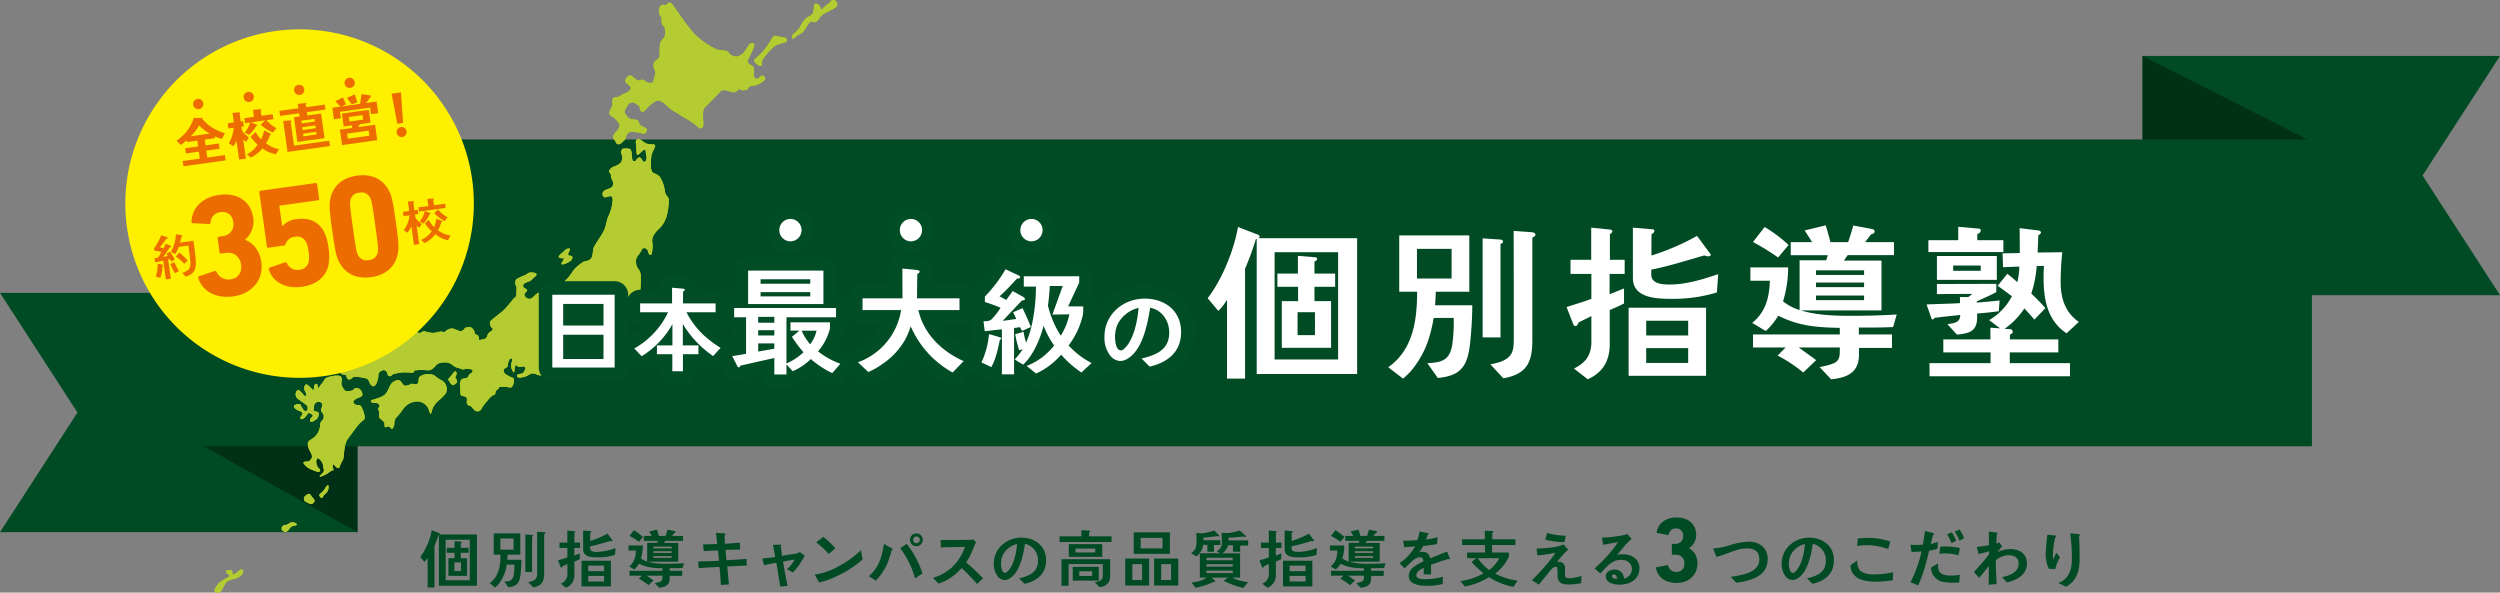 <svg xmlns="http://www.w3.org/2000/svg" xmlns:xlink="http://www.w3.org/1999/xlink" width="922.66" height="218.714" viewBox="0 0 922.66 218.714"><rect x="0" y="0" width="922.66" height="218.714" fill="#808080" stroke="none"/><defs><clipPath id="a"><rect width="922.66" height="218.714" fill="none"/></clipPath></defs><g clip-path="url(#a)"><path d="M161.98,216.168v-18.83l-.115.022a38.79,38.79,0,0,1-1.516,4.134v15.317h-2.526v-11a7.135,7.135,0,0,1-1.218,1.562l-1.492-1.769a24.81,24.81,0,0,0,4.248-9.919l2.756,1.055c.115.046.276.138.276.276a.273.273,0,0,1-.184.23h13.825v18.922ZM173.37,199.2h-8.887v14.95h8.887Zm-3.307,4.823v2h2.319v6.5h-6.889v-6.5h2.274v-2h-2.894v-1.837h2.871V199.7l2.48.206a.227.227,0,0,1,.206.231c0,.183-.206.3-.367.343v1.7h2.894v1.837Zm.069,3.537H167.7v3.192h2.435Z" fill="#004b24"/><path d="M192.152,211.621c-.321,3.216-1.1,4.8-4.547,5.1l-1.469-2.067c2-.068,3.123-.39,3.49-2.525a22.861,22.861,0,0,0,.207-3.767h-2.8a14.921,14.921,0,0,1-2.411,6.384,8.967,8.967,0,0,1-1.883,2.067l-2.067-1.585c3.491-2.433,4.042-6.567,4.042-10.517h-2.5v-7.854h9.806v7.854H187.33c-.046.62-.046,1.263-.115,1.883h5.213c0,1.676-.115,3.375-.276,5.029m-2.617-12.883h-4.846v4.134h4.846Zm6.843-.688v13.02h-2.5v-13.8l2.434.161c.184.023.413.069.413.3,0,.185-.206.253-.344.323m4.455-.9v14.261c0,3.145-.781,4.776-4.065,5.35l-1.814-1.952a8.994,8.994,0,0,0,1.539-.39c1.745-.689,1.745-1.768,1.745-3.491,0-4.891,0-9.805-.023-14.7l2.6.184c.184.023.46.115.46.344,0,.184-.3.344-.437.391" fill="#004b24"/><path d="M211.96,202.228v2.826l2.021-.8v2.09c-.643.345-1.332.62-2,.918v4.708a4.906,4.906,0,0,1-3.077,4.937l-1.929-1.493a3.754,3.754,0,0,0,2.434-3.743v-3.582c-.6.345-1.217.6-1.814.919-.046.183-.184.481-.413.481a.348.348,0,0,1-.3-.229l-.942-2.411c1.149-.391,2.32-.712,3.468-1.149v-3.468h-2.916v-1.974h2.893v-4.478l2.71.276c.115.022.253.137.253.252,0,.138-.23.322-.345.368v3.582h2.067v1.974Zm2.664,4.708h10.839v9.484H214.624Zm12.355-2.135a20.884,20.884,0,0,1-6.2.9c-2.067,0-5.557-.022-5.557-2.893v-7.027l2.733.23c.138,0,.276.068.276.229a.488.488,0,0,1-.391.413c-.023.506-.023,1.011-.023,1.494v1.515a33.42,33.42,0,0,0,6.384-2.733l1.906,2.572c.092.138-.138.275-.39.275a.9.9,0,0,1-.483-.137c-2.457.712-4.937,1.493-7.44,2v.689c0,1.309,1.607,1.377,2.572,1.377a21.7,21.7,0,0,0,6.8-1.446Zm-4.019,3.95h-5.879v2.044h5.879Zm0,3.812h-5.879v2.066h5.879Z" fill="#004b24"/><path d="M251.937,209.624c-1.607.092-3.192.068-4.8.068v.965h4.638v1.883h-4.615v.919c0,2.525-1.677,3.237-3.9,3.444l-1.607-1.7a12.628,12.628,0,0,0,1.539-.367c1.125-.345,1.286-.827,1.286-1.952v-.414h-5.742c.8.6,1.631,1.172,2.435,1.768l-1.814,1.723a20.488,20.488,0,0,0-3.583-2.365l1.126-1.126h-4.57v-1.814h12.148v-.919c-3.192-.068-5.7-.229-8.612-1.7a9.216,9.216,0,0,1-1.745,2.136l-1.907-1.125c1.907-1.516,2.389-3.56,2.481-5.879h-2.733V201.31h5.282a15.653,15.653,0,0,1-.712,4.731,7.041,7.041,0,0,0,2.319,1.217v-6.935h3.72l.23-.712h-5.19V197.8h2.986c-.322-.551-.689-1.079-1.034-1.631l2.94-.712c.252.781.459,1.562.666,2.343h2.48c.252-.781.5-1.539.712-2.32l2.6.483c.183.046.39.114.39.344,0,.253-.276.368-.482.39-.3.367-.551.736-.85,1.1h4.042v1.814h-6.476c-.184.252-.345.505-.528.758h5.259V207.3h-11.3a24.2,24.2,0,0,0,6.912.757c2.182,0,4.341-.045,6.522-.183Zm-16.1-9.691a34.342,34.342,0,0,0-3.513-2.16l1.63-2.088a19.861,19.861,0,0,1,3.353,2.5Zm12.034,1.791h-6.729v.644h6.729Zm0,1.7h-6.729v.644h6.729Zm0,1.814h-6.729v.643h6.729Z" fill="#004b24"/><path d="M268.412,209.05q.276,3.306.62,6.613c-.988.092-1.975.138-2.962.253-.138-2.227-.345-4.432-.506-6.66q-3.856.138-7.715.414c-.046-.827-.116-1.654-.139-2.48,2.55,0,5.1-.092,7.648-.23-.092-1.286-.23-2.55-.368-3.812-1.745.046-3.513.161-5.282.253-.046-.828-.137-1.677-.229-2.5,1.745,0,3.491-.046,5.213-.139-.115-1.377-.276-2.755-.46-4.11l3.147.229a.375.375,0,0,1,.367.345c0,.207-.184.345-.344.436.046,1.011.114,2,.16,3.008,1.837-.068,3.675-.229,5.512-.413,0,.85.046,1.7.046,2.549-1.791.046-3.56.069-5.351.161.138,1.263.229,2.526.345,3.767,2.48-.116,4.96-.253,7.417-.483.046.826.023,1.676.046,2.5-2.389.046-4.777.207-7.165.3" fill="#004b24"/><path d="M292.588,211.231c-.735-.368-1.447-.781-2.159-1.172a13.238,13.238,0,0,0,2.894-3.582c-1.447.253-2.894.528-4.34.8.481,2.985,1.1,5.971,1.676,8.932l-2.71.277c-.459-2.94-.942-5.857-1.424-8.773-1.516.252-3.031.529-4.524.9-.206-.827-.459-1.653-.643-2.5a46.91,46.91,0,0,0,4.731-.574c-.253-1.493-.528-2.986-.827-4.455l2.6-.07c.138,0,.505.046.505.276a.367.367,0,0,1-.206.276c.138,1.193.3,2.388.459,3.582,1.125-.184,2.273-.391,3.4-.574.551-.092,1.1-.138,1.653-.253a4.5,4.5,0,0,0,1.516-.573c.6.481,1.217.918,1.814,1.4-1.447,2.319-2.32,4.2-4.409,6.086" fill="#004b24"/><path d="M306.326,213.711a22.214,22.214,0,0,1-4.042,1.241c-.137-.276-1.584-2.871-1.584-2.871,0-.091.115-.091.184-.091a4.756,4.756,0,0,0,.987-.116,25.584,25.584,0,0,0,7.326-2.71,39.977,39.977,0,0,0,8.565-6.084c.184,1.125.414,2.25.62,3.375a39.807,39.807,0,0,1-12.056,7.256m-.528-9.277a27.021,27.021,0,0,0-4.593-4.271c.9-.643,1.745-1.333,2.618-2a24.038,24.038,0,0,1,4.433,4.2,17.784,17.784,0,0,1-2.458,2.066" fill="#004b24"/><path d="M329.032,203.1a21.1,21.1,0,0,1-.758,2.686,20.456,20.456,0,0,1-5.075,8.5,29.707,29.707,0,0,0-2.572-1.584c3.789-3.376,4.845-7.142,5.6-11.988l3.078,1.768a.29.29,0,0,1,.138.253c0,.206-.23.322-.414.368m8.7,10.357a33.833,33.833,0,0,0-5.512-11.161l2.434-1.562a36.169,36.169,0,0,1,5.81,10.863Zm.482-11.873a2.366,2.366,0,1,1,2.365-2.365,2.362,2.362,0,0,1-2.365,2.365m0-3.628a1.263,1.263,0,0,0,0,2.525,1.289,1.289,0,0,0,1.263-1.262,1.273,1.273,0,0,0-1.263-1.263" fill="#004b24"/><path d="M360.593,215.525a68.725,68.725,0,0,0-5.695-5.879,19.448,19.448,0,0,1-8.451,5.741c-.735-.666-1.424-1.424-2.136-2.135a17.659,17.659,0,0,0,6.476-3.376,18.538,18.538,0,0,0,5.351-8.038c-2.962.046-5.925.092-8.887.184-.023-.941-.069-1.86-.115-2.8a4.215,4.215,0,0,0,.941.092l5.053-.023c1.355,0,2.709-.046,4.064-.046.735,0,1.447-.046,2.159-.114l.826,1.033c-1.148,2.526-1.974,5.121-3.628,7.372a80.308,80.308,0,0,1,6.27,5.9c-.781.644-1.47,1.424-2.228,2.09" fill="#004b24"/><path d="M378.168,215.48c-.711-.666-1.354-1.378-2.066-2.021,3.628-.873,6.981-2.135,6.981-6.5a6.123,6.123,0,0,0-4.8-6.247c-.62,3.974-1.837,10.288-5.442,12.631a3.8,3.8,0,0,1-2.136.736,3.528,3.528,0,0,1-2.457-1.333,7.323,7.323,0,0,1-1.47-4.708c0-5.625,4.662-9.6,10.127-9.6,5.053,0,9.163,3.009,9.163,8.359,0,5.006-3.353,7.624-7.9,8.681m-8.083-10.587a7.8,7.8,0,0,0-.643,3.146c0,.942.207,3.376,1.493,3.376.459,0,.849-.436,1.125-.735,2.159-2.2,3.077-6.912,3.307-9.921a7.948,7.948,0,0,0-5.282,4.134" fill="#004b24"/><path d="M391.052,200.024v-2.089h8.037v-2.25l2.871.16c.161,0,.368.069.368.275,0,.184-.23.345-.391.391v1.424h8.291v2.089Zm14.72,16.672-1.745-1.859c1.607-.277,2.985-.46,2.985-2.458v-4.2h-12.63v7.991h-2.618v-9.782h17.958v6.154c0,2.687-1.4,3.812-3.95,4.156m-11.321-15.89h12.355v4.707H394.451Zm1.469,8.4h9.6v5.075h-9.6Zm8.29-6.729h-7.256V203.9h7.256Zm-1.147,8.36h-4.731v1.723h4.731Z" fill="#004b24"/><path d="M415.294,206.133h8.795V216.1h-8.795Zm6.2,2.067h-3.583v5.855h3.583Zm-3.077-11.735H431.76v7.945H418.418Zm10.632,2.044h-8.061v3.881h8.061Zm-3.1,7.624h8.91V216.1h-8.91ZM432.2,208.2h-3.651v5.855H432.2Z" fill="#004b24"/><path d="M448.012,201.149l.023,2.481H445.6v-2.549h-1.539a6.25,6.25,0,0,1-2.526,4.248l-1.952-1.171c1.975-1.378,2.021-2.687,2.021-4.915,0-.849-.046-1.7-.092-2.549l2.113.138a24.067,24.067,0,0,0,4.547-1.033l1.86,1.928c0,.185-.23.253-.367.253a1.07,1.07,0,0,1-.46-.137c-1.676.275-3.375.436-5.075.574,0,.321,0,.62-.023.941h6.269v1.791Zm9.692.207v2.274h-2.642v-2.389h-1.814a4.891,4.891,0,0,1-2.159,2.963h6.591v8.979h-2.71c1.263.964,4.042,1.469,5.627,1.654l-1.7,2.158a31.705,31.705,0,0,1-7.279-2.641c.5-.414,1.079-.735,1.561-1.171h-6.04c.207.207,1.4,1.171,1.4,1.355,0,.16-.184.23-.321.23a1.207,1.207,0,0,1-.276-.046,27.654,27.654,0,0,1-6.706,2.2l-1.469-1.883c1.975-.345,3.9-.62,5.557-1.86h-2.5V204.2h7.555c-.459-.229-.9-.506-1.332-.758a3.349,3.349,0,0,0,1.884-3.422c0-1.125-.023-2.273-.093-3.4l2.113.138a18.055,18.055,0,0,0,4.524-1.011l2.113,1.86c.092.092.253.206.253.345,0,.184-.3.206-.414.206a1.333,1.333,0,0,1-.6-.138c-1.815.184-3.629.345-5.443.413,0,.345,0,.666-.023,1.011h7.3v1.906Zm-2.757,4.478h-9.691v.942h9.691Zm.023,2.389h-9.714v.9h9.714Zm0,2.365h-9.714v.919h9.714Z" fill="#004b24"/><path d="M470.848,202.228v2.826l2.021-.8v2.09c-.643.345-1.332.62-2,.918v4.708a4.905,4.905,0,0,1-3.078,4.937l-1.928-1.493a3.753,3.753,0,0,0,2.433-3.743v-3.582c-.6.345-1.216.6-1.813.919-.046.183-.185.481-.414.481a.347.347,0,0,1-.3-.229l-.941-2.411c1.147-.391,2.319-.712,3.466-1.149v-3.468h-2.916v-1.974h2.894v-4.478l2.71.276c.114.022.252.137.252.252,0,.138-.23.322-.344.368v3.582h2.066v1.974Zm2.663,4.708h10.84v9.484h-10.84Zm12.356-2.135a20.882,20.882,0,0,1-6.2.9c-2.068,0-5.558-.022-5.558-2.893v-7.027l2.732.23c.138,0,.276.068.276.229a.486.486,0,0,1-.39.413c-.023.506-.023,1.011-.023,1.494v1.515a33.385,33.385,0,0,0,6.383-2.733l1.907,2.572c.091.138-.138.275-.391.275a.9.9,0,0,1-.481-.137c-2.458.712-4.938,1.493-7.441,2v.689c0,1.309,1.608,1.377,2.571,1.377a21.7,21.7,0,0,0,6.8-1.446Zm-4.019,3.95h-5.879v2.044h5.879Zm0,3.812h-5.879v2.066h5.879Z" fill="#004b24"/><path d="M510.825,209.624c-1.608.092-3.193.068-4.8.068v.965h4.639v1.883h-4.616v.919c0,2.525-1.676,3.237-3.9,3.444l-1.607-1.7a12.671,12.671,0,0,0,1.539-.367c1.125-.345,1.286-.827,1.286-1.952v-.414h-5.741c.8.6,1.63,1.172,2.433,1.768l-1.813,1.723a20.563,20.563,0,0,0-3.583-2.365l1.125-1.126h-4.57v-1.814h12.149v-.919c-3.193-.068-5.7-.229-8.612-1.7A9.245,9.245,0,0,1,493,210.175L491.1,209.05c1.906-1.516,2.389-3.56,2.481-5.879h-2.733V201.31h5.281a15.651,15.651,0,0,1-.711,4.731,7.042,7.042,0,0,0,2.319,1.217v-6.935h3.721l.229-.712h-5.19V197.8h2.985c-.321-.551-.688-1.079-1.033-1.631l2.939-.712c.253.781.459,1.562.666,2.343h2.481c.252-.781.505-1.539.712-2.32l2.594.483c.184.046.391.114.391.344,0,.253-.275.368-.482.39-.3.367-.551.736-.85,1.1h4.042v1.814h-6.477c-.183.252-.343.505-.528.758h5.26V207.3H497.9a24.2,24.2,0,0,0,6.912.757c2.182,0,4.34-.045,6.522-.183Zm-16.1-9.691a34.356,34.356,0,0,0-3.514-2.16l1.63-2.088a19.828,19.828,0,0,1,3.354,2.5Zm12.033,1.791h-6.729v.644h6.729Zm0,1.7h-6.729v.644h6.729Zm0,1.814h-6.729v.643h6.729Z" fill="#004b24"/><path d="M534.846,206.408a.693.693,0,0,1-.345-.114c-1.653.482-4.845,1.561-6.361,2.158v3.537l-2.71-.023c.023-.322.023-.666.023-1.057v-1.285c-1.837.734-2.755,1.676-2.755,2.732,0,.918,1.055,1.4,3.145,1.4a23.431,23.431,0,0,0,6.683-.918l-.092,2.686a21.888,21.888,0,0,1-5.764.666c-4.5,0-6.752-1.217-6.752-3.675a4.323,4.323,0,0,1,1.884-3.306,16.855,16.855,0,0,1,3.49-1.975c-.046-1.033-.413-1.561-1.079-1.561a3.64,3.64,0,0,0-2.365.872,20.007,20.007,0,0,0-1.769,1.561c-.849.805-1.378,1.356-1.7,1.631-.413-.413-1.056-1.033-1.906-1.883a17.308,17.308,0,0,0,5.787-6.223c-1.217.137-2.572.229-4.042.3-.092-.873-.229-1.676-.367-2.388a46.3,46.3,0,0,0,5.259-.23,16.589,16.589,0,0,0,.781-3.169l3.1.6c.183.046.275.138.275.275s-.114.253-.367.345c-.115.391-.322.987-.62,1.769a42.305,42.305,0,0,0,4.295-.85l-.253,2.526c-1.263.23-2.963.459-5.076.711a13.573,13.573,0,0,1-1.423,2.3,5.4,5.4,0,0,1,1.308-.161c1.4,0,2.319.8,2.734,2.458,1.836-.827,3.926-1.677,6.2-2.55l1.056,2.573a.243.243,0,0,1-.275.275" fill="#004b24"/><path d="M558.581,216.582A25.2,25.2,0,0,1,549.555,213a25.476,25.476,0,0,1-8.956,3.446l-1.607-1.976a24.18,24.18,0,0,0,8.5-2.87,49.066,49.066,0,0,1-4.363-4.134l1.653-1.446h-3.33v-2.09h6.613V201.15h-8.45v-2.136h8.4v-3.145l2.756.137c.161,0,.368.069.368.276,0,.183-.23.321-.39.367v2.365h8.519v2.136H550.68v2.779h6.2v1.516a16.521,16.521,0,0,1-5.075,6.246,24.1,24.1,0,0,0,8.268,2.572ZM545.4,206.019a20.348,20.348,0,0,0,4.179,4.363,12.7,12.7,0,0,0,3.744-4.363Z" fill="#004b24"/><path d="M583.542,215.25a29.442,29.442,0,0,1-4.249.459c-2.182,0-4.133-.138-4.41-2.779-.091-1.01.024-2.021-.114-3.008-.069-.5-.046-.735-.6-.735a1.579,1.579,0,0,0-1.056.39,10.631,10.631,0,0,0-1.447,1.608c-1.241,1.538-2.527,3.032-3.744,4.593-.826-.552-1.7-1.08-2.548-1.631,1.814-1.722,7.807-8.2,8.634-10.15a53.3,53.3,0,0,1-6.614.987c-.114-.849-.229-1.7-.3-2.549,2.457,0,7.854-.344,9.92-1.538q.861.964,1.723,1.929a42.437,42.437,0,0,0-4.088,4.547c.207,0,.413-.024.62-.024a2.142,2.142,0,0,1,2.319,2.16V212.1c0,1.241.644,1.31,1.7,1.31a15.847,15.847,0,0,0,4.363-.9Zm-6.224-15.134a34.5,34.5,0,0,1-7-.941l.666-2.5a24.259,24.259,0,0,0,6.935,1.033c-.206.8-.344,1.607-.6,2.411" fill="#004b24"/><path d="M597.617,215.778c-1.906,0-4.983-.666-4.983-3.077,0-1.7,1.837-2.5,3.306-2.5a3.361,3.361,0,0,1,3.169,2.067,4.714,4.714,0,0,1,.23,1.263,3.614,3.614,0,0,0,2.939-3.4c0-2.365-1.813-3.514-4.018-3.514-3.468,0-5.466,2.732-7.624,5.006l-2.136-1.859a50.583,50.583,0,0,0,8.7-9.692c-1.837.367-3.674.666-5.511.987l-.506-2.71c.253.024.483.024.736.024a26.884,26.884,0,0,0,3.054-.23c1.4-.161,2.825-.344,4.2-.643.482-.092.964-.252,1.446-.391.528.62,1.057,1.218,1.585,1.838a7.392,7.392,0,0,0-.69.5,18.79,18.79,0,0,0-1.492,1.539c-1.1,1.239-2.135,2.525-3.192,3.789a9.279,9.279,0,0,1,2.113-.207c3.192,0,6.109,1.653,6.109,5.167,0,4.272-3.652,6.04-7.441,6.04m-1.952-3.743c-.437,0-.712.16-.712.62,0,.85,1.309.964,1.906.964-.115-.666-.344-1.584-1.194-1.584" fill="#004b24"/><path d="M611.471,209.326l3.788-.724a.349.349,0,0,1,.413.277,3.065,3.065,0,0,0,3.066,2.2,2.8,2.8,0,0,0,2.892-3.031,3.031,3.031,0,0,0-3.271-3.306h-1a.326.326,0,0,1-.344-.345V201.06a.325.325,0,0,1,.344-.343h.93a2.722,2.722,0,0,0,2.893-2.928,2.524,2.524,0,0,0-2.652-2.755,2.583,2.583,0,0,0-2.652,2.17.326.326,0,0,1-.413.24l-3.754-.722a.3.3,0,0,1-.275-.379c.551-3.1,3.2-5.373,7.335-5.373,4.581,0,7.232,2.72,7.232,6.474a5.609,5.609,0,0,1-2.617,4.822v.069a6.126,6.126,0,0,1,3.065,5.682c0,4.271-3.237,7.129-7.645,7.129-3.995,0-6.957-2-7.611-5.373a.382.382,0,0,1,.275-.447" fill="#004b24"/><path d="M645.074,214.217a24.746,24.746,0,0,1-4.271.85c-.712-.736-1.378-1.516-2.136-2.182a37.467,37.467,0,0,0,5.488-1.08c2.641-.8,5.145-2.274,5.145-5.373,0-3.031-1.861-4.042-4.64-4.042-3.835,0-7.44,2.319-11.206,3.123-.115-.321-1.149-2.894-1.149-3.008,0-.23.345-.138.505-.138a23.5,23.5,0,0,0,5.719-1.194,24.794,24.794,0,0,1,6.958-1.264c3.767,0,6.912,2.32,6.912,6.293,0,4.777-3.123,6.821-7.325,8.015" fill="#004b24"/><path d="M668.946,215.48c-.712-.666-1.354-1.378-2.066-2.021,3.628-.873,6.98-2.135,6.98-6.5a6.124,6.124,0,0,0-4.8-6.247c-.62,3.974-1.838,10.288-5.443,12.631a3.8,3.8,0,0,1-2.136.736,3.53,3.53,0,0,1-2.457-1.333,7.328,7.328,0,0,1-1.47-4.708c0-5.625,4.662-9.6,10.128-9.6,5.052,0,9.162,3.009,9.162,8.359,0,5.006-3.352,7.624-7.9,8.681m-8.083-10.587a7.782,7.782,0,0,0-.644,3.146c0,.942.207,3.376,1.494,3.376.459,0,.849-.436,1.125-.735,2.158-2.2,3.077-6.912,3.306-9.921a7.948,7.948,0,0,0-5.281,4.134" fill="#004b24"/><path d="M698.586,214.125a40.636,40.636,0,0,1-6.453.551c-4.134,0-9.025-.988-9.186-6.063.873-.552,1.676-1.218,2.526-1.791a5.544,5.544,0,0,0,.689,3.329c1.148,1.585,3.606,1.838,5.4,1.838a32.8,32.8,0,0,0,7.165-.8c-.069.988-.115,1.975-.138,2.94m-1.7-11.506a24.948,24.948,0,0,0-7.762-1.424,34.5,34.5,0,0,0-3.765.253c.114-.919.229-1.814.3-2.732,1.263-.092,2.526-.185,3.812-.185a23.363,23.363,0,0,1,8.152,1.356c-.253.919-.459,1.836-.735,2.732" fill="#004b24"/><path d="M715.094,202.481a15.6,15.6,0,0,1-3.1.736c-.5,2.136-1.079,4.271-1.675,6.384a36.347,36.347,0,0,1-1.172,3.444,27.907,27.907,0,0,1-1.217,2.985l-2.848-1.171a44.345,44.345,0,0,0,4.065-11.344c-.988.091-1.951.161-2.94.161-.252,0-.505,0-.758-.024-.091-.872-.251-1.745-.343-2.617.712.069,1.424.092,2.158.092a20.528,20.528,0,0,0,2.389-.115c.321-1.562.6-3.491.757-5.052.735.16,1.47.367,2.205.574a6.41,6.41,0,0,1,.941.252.346.346,0,0,1,.23.321c0,.207-.207.3-.39.323-.276,1.1-.552,2.227-.827,3.352a14.264,14.264,0,0,0,2.594-.849c-.022.849-.022,1.7-.068,2.548m7.991,12.54c-.758,0-1.515.022-2.25.022a17.015,17.015,0,0,1-4.042-.367,5.473,5.473,0,0,1-4.134-5.167c.85-.551,1.769-1.033,2.619-1.562v.666a9.075,9.075,0,0,0,.091,1.355c.437,2.251,2.94,2.457,4.8,2.457a17.262,17.262,0,0,0,3.1-.3c-.046.964-.114,1.929-.184,2.894m-.321-10.083a17.407,17.407,0,0,0-4.846-.688c-.734,0-1.47.046-2.181.114.091-.872.3-1.745.368-2.617.551-.046,1.1-.046,1.653-.046a25.109,25.109,0,0,1,5.558.551q-.241,1.343-.552,2.686m-2.5-4.5a21.3,21.3,0,0,0-1.677-3.215l1.745-.781a20.069,20.069,0,0,1,1.631,3.123Zm2.916-.9a17.619,17.619,0,0,0-1.745-3.33l1.768-.8a17.166,17.166,0,0,1,1.677,3.216Z" fill="#004b24"/><path d="M740.663,214.951c-.574-.666-1.171-1.332-1.745-1.975,2.641-.505,6.086-1.7,6.086-4.937,0-2.389-1.7-3.147-3.835-3.147a7.641,7.641,0,0,0-4.593,1.884c.023,2.916.16,5.856.3,8.773-.964.091-1.952.16-2.916.275,0-2.3.046-4.593.046-6.912-1.2,1.446-2.343,2.916-3.56,4.34l-1.928-2.113c.8-.9,5.58-6.155,5.58-6.821v-.849c-1.263.368-2.549.689-3.859,1.01q-.378-1.31-.688-2.618a42.5,42.5,0,0,0,4.5-.666c0-1.653-.046-3.306-.046-4.96.688.046,1.378.114,2.066.207a5.906,5.906,0,0,1,.85.114c.138.024.276.092.276.253a.418.418,0,0,1-.23.345c-.092,1.171-.16,2.319-.16,3.467a4.828,4.828,0,0,0,1.055-.482,17.645,17.645,0,0,0,1.08,1.47,14.2,14.2,0,0,0-1.631,2.089,11.669,11.669,0,0,1,4.731-1.056c3.308,0,6.04,1.746,6.04,5.305,0,4.226-3.813,6.154-7.418,7" fill="#004b24"/><path d="M758.539,210.014c-.8-.023-1.631-.069-2.412-.115a12.928,12.928,0,0,1-1.147-5.167,72.793,72.793,0,0,1,.642-7.418c.712.07,1.447.161,2.158.23.253.046.6.046.851.115.114.046.206.092.206.23,0,.161-.16.275-.275.344a26.663,26.663,0,0,0-.9,6.591q0,.688.068,1.378c0,.046-.022.16.07.16.069,0,.115-.183.137-.206.3-.735.621-1.447.942-2.159l1.4,1.607a17.828,17.828,0,0,0-1.745,4.41m8.795-12.1c.092,2.687.184,5.442.184,8.152,0,4.318-.942,8.359-5.052,10.472a13.921,13.921,0,0,0-2.5-1.172c-.068-.022-.138-.022-.138-.114s.115-.161.185-.207a9.658,9.658,0,0,0,1.561-.918c2.618-1.952,3.1-5.075,3.1-8.152a75.541,75.541,0,0,0-.62-9.118c.712,0,1.47.115,2.159.184a9.214,9.214,0,0,1,1.148.138.236.236,0,0,1,.23.253.831.831,0,0,1-.253.482" fill="#004b24"/></g><path d="M0,108.093l28.585,44.152L0,196.4H131.923V108.093Z" fill="#004b24"/><path d="M790.737,20.634v88.305H922.66L894.075,64.787,922.66,20.634Z" fill="#004b24"/><path d="M851.584,118.418H790.738V20.635l60.846,30.838Z" fill="#003016"/><path d="M74.357,97.31l57.566,1.305V196.4L74.357,164.255Z" fill="#003016"/><rect width="793.928" height="113.242" transform="translate(59.32 51.472)" fill="#004b24"/><g clip-path="url(#a)"><path d="M81.486,218.348c-.668.47-2.05.579-2.295-.23s.793-1.777,1.285-2.582c.588-.961,2.849-1.92,4.126-2.738.149-1.206-.711-.751-.916-1.193-.286-.616-.406-1.1.082-1.119s1.661-.243,1.876.138.045,1.037.209,1.292.484.036,1.246-.4,1.725-1.941,2.458-1.157-.561,2.24-1.634,2.77-3.284.806-4.123,1.46-1.909,3.47-2.314,3.754" fill="#abcd03"/><path d="M104.2,195.746c-.727-.749.073-1.82.692-1.957a3.064,3.064,0,0,0,1.938-.709,2.179,2.179,0,0,1,2.541.187c.4.4.077.614-.723.738a2.619,2.619,0,0,0-1.958,1.316c-.576.87-1.472,1.473-2.49.425" fill="#abcd03"/><path d="M112.881,185.251a1.322,1.322,0,0,1-.463-1.981c.52-.448,1.517-1.592,2.237-.626a14.97,14.97,0,0,0,1.276,1.675c.453.46-.038,1.336-.791,1.646s-1.192-.331-2.259-.714" fill="#abcd03"/><path d="M118.017,183.257c-.432-.8.067-.908.591-1.417a5.755,5.755,0,0,0,1.33-1.544c.421-.76,1.358-1.908,1.329-.694a3.2,3.2,0,0,1-.974,2.484,2.679,2.679,0,0,0-1.066,1.26c-.091.419-.835.608-1.21-.089" fill="#abcd03"/><path d="M117.4,172.565a3.852,3.852,0,0,1-.682-2.3c.062-.847.422-1.612,1.268-.7a4.175,4.175,0,0,1,1.33,2.592c-.049.666.619,1.506-.169,2.3s-1.693,1.761-.8,1.462a13.407,13.407,0,0,0,2.734-1.32c.766-.491,1.165-.948,1.718-1.029s.363.027.072-.968.12-1.634.667-.8,1.588,1.577,1.932.2,1.362-1.968,1.457-4.09.533-4.767,1.4-5.859,3.6-5.089,4.772-6.159,1.9-.955,1.364-2.819a10.4,10.4,0,0,0-1.174-3.068c-.435-.7-1.058-.5-1.6-.544s-1.529-.72-1.238-1.368,1.42-1.113,2.3-1.474,1.324-.633.756-2.013-2.239-1.807-2.846-1-2.743.893-3.209.616A5.009,5.009,0,0,1,126,141.8c-.072-.674.611-2.51-.508-3.019s-5.374.274-5.752,1.281-1.548,2.015-1.843,2.723-.648.257-.67-.536-1.229-.942-1.349.692-.055,1.152-.756.553-1.874-2.024-2.337-1.511a1.888,1.888,0,0,0-.178,2.42c.65,1.083.332,2.093-.186,1.69s-2.051-2.706-2.71-2.024a2.065,2.065,0,0,0,.14,3.052c1.148.936,2.162,1.5,2.954,2.164a1.594,1.594,0,0,1,.565,2.11c-.408.579-.944.418-1.495-.353a5.351,5.351,0,0,1-.913-1.649c-.254-.688-3.438-.01-2.232,1.174s1.652.913,2.524,1.464.093,1.223-.319,1.862.411,1.308,1.514.233,1.139-1.985,2-1.556,1.384.832.613,1.384-1.155,2.47.685,1.449,1.7-1.578,1.89-2.537-.85-.854-1.5-1.145-.249-.748-.234-1.781a1.681,1.681,0,0,1,2.537-1.4c1.217.82-.244,2.355.1,3.171s1.174,1.06.89,2.439-1.233.924-1.283,2.907a6.589,6.589,0,0,1-2.039,4.209c-.728.8-2.676,1.2-2.5,2.8s.629,1.993,1.257,3.378.053,1.768-.489,2.519-3.4-.128-2,1.5,2.779,1.908,4.257,2.5,2.149-.267.772-1.4" fill="#abcd03"/><path d="M139.76,151.518c-.6-1.217.821-1.238.157-2.138s-1.376-.588-2.1-.682-1.526-.761-.28-1.156,3.639-.949,4.7-2.129,1.135-2.187,1.962-3.5,2.745-2.03,3.544-1.321.838,1.846,2.184,1.742,1.267-.678,2.16-.693,2.1.657,2.331-.814-.043-1.613,1.221-2.25,3.8-.9,5.2.383,2.937,1.433,3.6,2.9a3.569,3.569,0,0,1,.03,3.45,25.062,25.062,0,0,1-2.535,2.49,7.747,7.747,0,0,0-2.4,3.352c-.392,1.472-.541,2.394-1.168.442a4.5,4.5,0,0,0-4.494-3.413,6.621,6.621,0,0,0-5.023,2.672,19.116,19.116,0,0,1-2.636,3.294,3.332,3.332,0,0,0-.65,2.223c-.047.646-.64,2.63-1.372,1.562s-1.5-.069-2.046-.312.124-1.127-.506-1.944-1.781-1.145-1.747-2.157.216-1.281-.137-2" fill="#abcd03"/><path d="M127.782,138.469c-.391-.191-2.175-.2-2.07-1.085a5.632,5.632,0,0,0-.431-2.952c-.479-1.212.444-1.631,1.662-1.1a4.868,4.868,0,0,0,3.253.443,21.958,21.958,0,0,0,4.255-2.161,62.113,62.113,0,0,0,6.021-4.1c1-.9,3.379-1.82,4.228-2.893a8.237,8.237,0,0,1,3.871-3,9.128,9.128,0,0,1,4.478.33c.59.246.439.64,1.476.879s1.192-.764,2.272-.563a11.119,11.119,0,0,0,3.161.6c1.023-.128,1.854-.4,2.632-.5s1.054.566,2-.216a3.31,3.31,0,0,1,2.581-.9,18.325,18.325,0,0,1,2.324.942,1.77,1.77,0,0,0,1.752-.653c.277-.455.5-.682,1.644-.841s1.684.813,1.983,1.16.2,1.109.5,1.415,1.207.13,1.348,1.519.622.37,1.553.4a1.56,1.56,0,0,0,1.559-1.346,2.633,2.633,0,0,1,1.245-1.49c.468-.29,1.117-.85.579-1.255s-1.362-1.885-.443-2.791,4.217-3.3,5.055-4.21,2.614-3.012,3.112-3.706,1.208-.438,1.212-2.141.244-2.213-.23-2.937a2.036,2.036,0,0,1,.336-2.369,28.3,28.3,0,0,1,3.191-1.468c.583-.2,1.039-.9,1.852-.919s2.265.086,2.261.694-.633.886-.98,1.185-.931,1.082-1.474,1.3-1.169.455-1.8.773a.927.927,0,0,0-.582,1.295c.2.624,1,.723,1.3,1.07s-.394.944-.706,1.327-.279,1.034.409,1.612a1.708,1.708,0,0,0,2.178.16c.644-.48,1.7-1.781,2.427-1.931a27.953,27.953,0,0,0,4.794-1.391,24.82,24.82,0,0,0,4.357-2.437,17.672,17.672,0,0,0,3.7-4.473,15.841,15.841,0,0,1,3.676-3.1c.721-.434,1.423-.058,2.589-1.026s.685-3.235,1.348-4.525,2.83-4.293,3.644-5.978,1.035-4.142,1.593-5.115a18.291,18.291,0,0,0,1.562-5.238c.046-1.173.145-1.977-.321-2.255s-1.507.092-2.13.29-1.351-.383-1.193-1.426,1.319-1.4,2.361-1.773a2.031,2.031,0,0,0,1.6-1.87c-.021-.813-.849-1.685-.85-2.78s-.686-1.146-.725-1.717,1.089-1.582,1.917-1.805a5.923,5.923,0,0,0,2.5-1.52,3.922,3.922,0,0,0,.216-2.944,1.838,1.838,0,0,1,.27-2.008,4.681,4.681,0,0,1,2.637-.009c.636.168.676.739.838,1.846s.021,1.908.352,2.379a.7.7,0,0,0,1.173.045c.231-.389.812-1.116,1.3-1.121s1.07.89,1.239,1.349.314.144.757.177.68-.964.615-1.739-.277-1.2-.3-2.05-.473-.724-1.294-.055-2.005,2.449-2.093.333-.23-2.937-.251-3.75.686-1.613,2.11-.575,1.453,1.162,2.215,1.3,1.979.146,2.575.311-.058,1.334-.3,1.925a6.7,6.7,0,0,0-.925,2.649c-.1,1.331-.052,2.349-.108,3.115a3.77,3.77,0,0,0,.626,2.52c.494.442,2.37.864,2.967,2.125a13.091,13.091,0,0,1,1.563,4.658c.18,1.96,1.419,2.213,1.468,3.19a23.505,23.505,0,0,1-.875,6.384,10.552,10.552,0,0,1-2.635,4.39,8.962,8.962,0,0,0-2.419,3.107,5.391,5.391,0,0,0-.046,2.836,19.158,19.158,0,0,1-.263,3.022c-.1.844-.951,1.35-1.357-.3s-1.976-1.808-2.413-.826a9.721,9.721,0,0,1-1.463,2.245,3.328,3.328,0,0,0-.65,2.223,4.206,4.206,0,0,0,.9,2.622,4.879,4.879,0,0,1,.893,3.31c-.11,1.493.227,4.072-.769,6.027s-2.656,2.482-3.259,4.06-1.267,2.34-1.356,3.55a6.221,6.221,0,0,1-.649,2.751,3.3,3.3,0,0,0-.334,2.328c.133.943,1.018,1.048,1.324,2.409a3.391,3.391,0,0,0,1.793,2.079c.383.312-.048,1.213-1,1.508s-2.423-.138-3.076.463-1.18.6-1.321,1.971a5.794,5.794,0,0,1-1.035,3.047c-.437.415-2.043,1.309-2.557,1.678a6.224,6.224,0,0,0-1.609,1.463c-.411.619-1.874,1.769-2.1.373a11.631,11.631,0,0,1-.143-3.012c.049-1.213-.3-1.968.539-2.921s1.809-.881,2.589-1.554.632-1.981-.252-2.087a2.583,2.583,0,0,0-2.118,1.224c-.364.541-1.591,1.221-1.831,1.731s-.545,1.339-.171,1.772.8,1.235-.031.971-.926-1.2-3.214-.967-1.788.6-1.847,1.4-.687.518-.419,1.835a3.026,3.026,0,0,1-.776,2.823,8.5,8.5,0,0,1-2.627,2.078c-.721.434-1.318.267-1.223-1.023s-.053-3.127.732-3.88,1.546-.617,1.009-1.589-2.6-.556-3.179.212a29.919,29.919,0,0,0-2.8,3.283c-.521,1.015-.774,2.254-1.541,2.2s-3.385-.29-3.916-.248a4.058,4.058,0,0,1-1.586-.482,4.816,4.816,0,0,0-1.6-.239c-.285.019-.3.181-1.353.752a6.875,6.875,0,0,1-3.181.779c-.974.01-1.257-1.1-.066-1.3s1.569-.371,1.945-1.074.568-1.661-.077-1.709-1.6.288-2.076.091-1.067-.93-1.093-.567a10.035,10.035,0,0,0-.4,2.079c.077.614-.385.824-.723-.093a3.768,3.768,0,0,1-.3-3.105c.51-1.423-.35-1.851-.862-.956a8.262,8.262,0,0,0-.674,2.546c-.117.478-1.711.645-1.425,1.72s.963,1.247,1.973,1.849,1.521.275,1.782,1.146a3.585,3.585,0,0,1-.646,2.71c-.451.616-1.194.236-1.715.157s-3.23-.2-3.179.213-.609.726-1.054,1.18.23,1.193-.851,1.559-1.906,1.644-2.66,2.522a13.543,13.543,0,0,0-1.945,2.736,1.621,1.621,0,0,1-2.382.393c-.762-.664-1.221-1.591-1.862-1.7a1.31,1.31,0,0,1-1.059-1.6c.112-.965.079-1.616-.8-1.842s-1.622,0-1.584-1.618-.269-2.413-.018-3.611.579-1.255,1.608-1.463,1.1-.122,1.5-1.066,1.1-.569,1.407-1.479-1.117-.812-1.958-.955-1.093.528-2.274.035-1.875-.421-2.874-1.184a4.277,4.277,0,0,0-2.426-1.193c-.888-.065-2.911-.133-3.974,1.087s-1.806,1.936-3.295,1.785a20.011,20.011,0,0,0-4.343.046c-.7.15-.234.966-1.282.884a18.091,18.091,0,0,0-4.541-.016c-1.483.3-2.592.5-2.873,1.006a.881.881,0,0,1-1.478-.311c-.076-.615-.693-2.15-2.121-1.49s-1.273,1.321-1.35,2.369-.8,3.186-1.587,3.372-.95-.313-1.433-.917-.369-1.609-1.561-1.94a16.045,16.045,0,0,0-4.459-.585c-.5.18-1.018,1.155-1.856.972s-.939-1.57-.939-1.57" fill="#abcd03"/><path d="M231.031,50.491c-.084,1.13-.834,1.4-1.432,2.085s-1.779,1.025-2.2.142-1.048-1.46-1.122-2.113.867-1.86,1.517-2.421,1.087-2.353.572-2.817-.851-1.158-1.586-1.759-2.466-1.034-1.672-2.74.976-1.692.885-2.916.034-2.126,1.434-2.145,1.5-.559,2.324-.985,1.994-.644,2.536-1.4.685-1.045.125-1.694-2.094-1.31-1.6-2.308,1.4-1.966,2.28-1.414a23.585,23.585,0,0,1,2.025,1.609c.636.473,1.817-.718,2.733.08a2.913,2.913,0,0,0,2.613.861c.865-.179.645-.5.915-1.7s.847-1.581.223-3.026-.539-2.6.245-3.328,1.653-.973,1.621-2.193-.119-3.841.373-4.9,1.724-1.272,1.7-3.4-.463-1.98-1.118-3,.2-1.871-.573-2.962a3.281,3.281,0,0,1-.216-3.667c.736-.919,1.375-.507,1.985-.523s1.223-1.735,2.456-.306,5.749,8.7,8.88,11.605S264,18.3,265.691,18.486s2.852.088,3.33,1.036,2.215,1.319,2.7,1.415a5.216,5.216,0,0,0,2.462-1.218,16.618,16.618,0,0,0,2.107-3.008c.681-.985,2.6-1.391,1.962.631a27.126,27.126,0,0,1-1.807,3.882c-.517,1.24-.674,1.715-.1,2.243s1.473.656,1.782,1.409-.046,1.457.093,2.866.81,1.4,1.242,1.309.637-.38,1.412-.992,2.142.645,1.224,1.551a6.921,6.921,0,0,1-3.735,1.976c-1.159.036-1.721.238-2.137.937s-1.208.7-2.007.826-1.084-.992-1.815-.133a2.427,2.427,0,0,1-2.726.651c-1.136-.266-2.885-1.308-4.024.129s-5.377,5.263-5.872,6.2-.294,3.994-.188,5.036-.245,3.328-2.35,1.348-5-3.166-6.324-4.176-3.048-1.563-4.632-3.2-3.223-2.488-4.241-1.893a14.449,14.449,0,0,0-3.494,2.845c-.677.924-1.845,1.933-2.322.133s-.46-1.189-1.673-2.07a1.9,1.9,0,0,0-2.91.7c-.494.937-1.733,2.062-.729,3.292s1.033,1.658,3.147,1.874,1.545,1.331,2.222,2.05,2.9,1.065,2.468,2.007-.716,1.468-1.9,1.076a25.588,25.588,0,0,0-3.241-.6,2.291,2.291,0,0,0-2.571,1.879" fill="#abcd03"/><path d="M279.823,24.028c-.531-.275-2.015-1.548-1.3-2.225a21.544,21.544,0,0,0,3.071-2.876,30.021,30.021,0,0,0,2.705-3.695c.634-1.17,1.333-2.4,2.213-1.966a13.069,13.069,0,0,0,2.943.52c.778.179,1.834,1.535-.147,2s-3.287.853-4.613,2.338a24.54,24.54,0,0,0-3.138,3.784c-.768,1.343.313,3.187-1.738,2.123" fill="#abcd03"/><path d="M292.435,13.032c.271-.595,2.066-1.612,2.986-3.37s1.865-3.026,3-3.551,1.523-.861,1.772-1.756.028-2.857.646-2.994A1.8,1.8,0,0,1,302.793,2.9c.158,1.168.816.486,1.228-.153S306.2,1.269,306.36.733,308.1-.538,308.621.6s.908,1.709-1.809,3.091-3.654,1.694-4.419,3-1.644,1.666-2.235,1.44-1.007-.378-1.817.718S297.087,11,296.359,11.8s-1.891.89-2.818,1.919-1.614.431-1.106-.687" fill="#abcd03"/><path d="M207.331,96.951a3.692,3.692,0,0,0,.617-1.212c.246-.59.318-.463-.233-.423s-1.917-.141-1.416-.874,1.236-1.045,2.042-1.959,2.316-1.047,2.015-.258-.63.847-.646,1.616.664.331,1.209.656.415.964-.119,1.614a7.242,7.242,0,0,1-2.822,1.415c-.663.194-.982-.084-.647-.575" fill="#abcd03"/><path d="M166.005,141c-.2-.6-1-.762-.389-1.326a13.126,13.126,0,0,0,1.424-1.721c.581-.728,1.116-1.378,1.411-.423s-.224.831-.36,1.574.481.625.578,1.525-.8.955-1.035,1.384-1.363-.223-1.629-1.013" fill="#abcd03"/><path d="M107.393,132.79c.221-.7.462-.209.911-1.352s.37-1.717,1.025-2.358,1.011-1.062,1.583-1.669,1.3.015,1.3.582-.339.747-.83,1.359a5.639,5.639,0,0,0-1.29,2.1c-.181.8-.714.88-1.1,1.664s-.766,2.133-1.25,2.1-.932-.556-.349-2.419" fill="#abcd03"/><path d="M81.486,218.348c-.668.47-2.05.579-2.295-.23s.793-1.777,1.285-2.582c.588-.961,2.849-1.92,4.126-2.738.149-1.206-.711-.751-.916-1.193-.286-.616-.406-1.1.082-1.119s1.661-.243,1.876.138.045,1.037.209,1.292.484.036,1.246-.4,1.725-1.941,2.458-1.157-.561,2.24-1.634,2.77-3.284.806-4.123,1.46-1.909,3.47-2.314,3.754" fill="#b4cc31"/><path d="M104.2,195.746c-.727-.749.073-1.82.692-1.957a3.064,3.064,0,0,0,1.938-.709,2.179,2.179,0,0,1,2.541.187c.4.4.077.614-.723.738a2.619,2.619,0,0,0-1.958,1.316c-.576.87-1.472,1.473-2.49.425" fill="#b4cc31"/><path d="M112.881,185.251a1.322,1.322,0,0,1-.463-1.981c.52-.448,1.517-1.592,2.237-.626a14.97,14.97,0,0,0,1.276,1.675c.453.46-.038,1.336-.791,1.646s-1.192-.331-2.259-.714" fill="#b4cc31"/><path d="M118.017,183.257c-.432-.8.067-.908.591-1.417a5.755,5.755,0,0,0,1.33-1.544c.421-.76,1.358-1.908,1.329-.694a3.2,3.2,0,0,1-.974,2.484,2.679,2.679,0,0,0-1.066,1.26c-.091.419-.835.608-1.21-.089" fill="#b4cc31"/><path d="M117.4,172.565a3.852,3.852,0,0,1-.682-2.3c.062-.847.422-1.612,1.268-.7a4.175,4.175,0,0,1,1.33,2.592c-.049.666.619,1.506-.169,2.3s-1.693,1.761-.8,1.462a13.407,13.407,0,0,0,2.734-1.32c.766-.491,1.165-.948,1.718-1.029s.363.027.072-.968.12-1.634.667-.8,1.588,1.577,1.932.2,1.362-1.968,1.457-4.09.533-4.767,1.4-5.859,3.6-5.089,4.772-6.159,1.9-.955,1.364-2.819a10.4,10.4,0,0,0-1.174-3.068c-.435-.7-1.058-.5-1.6-.544s-1.529-.72-1.238-1.368,1.42-1.113,2.3-1.474,1.324-.633.756-2.013-2.239-1.807-2.846-1-2.743.893-3.209.616A5.009,5.009,0,0,1,126,141.8c-.072-.674.611-2.51-.508-3.019s-5.374.274-5.752,1.281-1.548,2.015-1.843,2.723-.648.257-.67-.536-1.229-.942-1.349.692-.055,1.152-.756.553-1.874-2.024-2.337-1.511a1.888,1.888,0,0,0-.178,2.42c.65,1.083.332,2.093-.186,1.69s-2.051-2.706-2.71-2.024a2.065,2.065,0,0,0,.14,3.052c1.148.936,2.162,1.5,2.954,2.164a1.594,1.594,0,0,1,.565,2.11c-.408.579-.944.418-1.495-.353a5.351,5.351,0,0,1-.913-1.649c-.254-.688-3.438-.01-2.232,1.174s1.652.913,2.524,1.464.093,1.223-.319,1.862.411,1.308,1.514.233,1.139-1.985,2-1.556,1.384.832.613,1.384-1.155,2.47.685,1.449,1.7-1.578,1.89-2.537-.85-.854-1.5-1.145-.249-.748-.234-1.781a1.681,1.681,0,0,1,2.537-1.4c1.217.82-.244,2.355.1,3.171s1.174,1.06.89,2.439-1.233.924-1.283,2.907a6.589,6.589,0,0,1-2.039,4.209c-.728.8-2.676,1.2-2.5,2.8s.629,1.993,1.257,3.378.053,1.768-.489,2.519-3.4-.128-2,1.5,2.779,1.908,4.257,2.5,2.149-.267.772-1.4" fill="#b4cc31"/><path d="M139.76,151.518c-.6-1.217.821-1.238.157-2.138s-1.376-.588-2.1-.682-1.526-.761-.28-1.156,3.639-.949,4.7-2.129,1.135-2.187,1.962-3.5,2.745-2.03,3.544-1.321.838,1.846,2.184,1.742,1.267-.678,2.16-.693,2.1.657,2.331-.814-.043-1.613,1.221-2.25,3.8-.9,5.2.383,2.937,1.433,3.6,2.9a3.569,3.569,0,0,1,.03,3.45,25.062,25.062,0,0,1-2.535,2.49,7.747,7.747,0,0,0-2.4,3.352c-.392,1.472-.541,2.394-1.168.442a4.5,4.5,0,0,0-4.494-3.413,6.621,6.621,0,0,0-5.023,2.672,19.116,19.116,0,0,1-2.636,3.294,3.332,3.332,0,0,0-.65,2.223c-.047.646-.64,2.63-1.372,1.562s-1.5-.069-2.046-.312.124-1.127-.506-1.944-1.781-1.145-1.747-2.157.216-1.281-.137-2" fill="#b4cc31"/><path d="M127.782,138.469c-.391-.191-2.175-.2-2.07-1.085a5.632,5.632,0,0,0-.431-2.952c-.479-1.212.444-1.631,1.662-1.1a4.868,4.868,0,0,0,3.253.443,21.958,21.958,0,0,0,4.255-2.161,62.113,62.113,0,0,0,6.021-4.1c1-.9,3.379-1.82,4.228-2.893a8.237,8.237,0,0,1,3.871-3,9.128,9.128,0,0,1,4.478.33c.59.246.439.64,1.476.879s1.192-.764,2.272-.563a11.119,11.119,0,0,0,3.161.6c1.023-.128,1.854-.4,2.632-.5s1.054.566,2-.216a3.31,3.31,0,0,1,2.581-.9,18.325,18.325,0,0,1,2.324.942,1.77,1.77,0,0,0,1.752-.653c.277-.455.5-.682,1.644-.841s1.684.813,1.983,1.16.2,1.109.5,1.415,1.207.13,1.348,1.519.622.37,1.553.4a1.56,1.56,0,0,0,1.559-1.346,2.633,2.633,0,0,1,1.245-1.49c.468-.29,1.117-.85.579-1.255s-1.362-1.885-.443-2.791,4.217-3.3,5.055-4.21,2.614-3.012,3.112-3.706,1.208-.438,1.212-2.141.244-2.213-.23-2.937a2.036,2.036,0,0,1,.336-2.369,28.3,28.3,0,0,1,3.191-1.468c.583-.2,1.039-.9,1.852-.919s2.265.086,2.261.694-.633.886-.98,1.185-.931,1.082-1.474,1.3-1.169.455-1.8.773a.927.927,0,0,0-.582,1.295c.2.624,1,.723,1.3,1.07s-.394.944-.706,1.327-.279,1.034.409,1.612a1.708,1.708,0,0,0,2.178.16c.644-.48,1.7-1.781,2.427-1.931a27.953,27.953,0,0,0,4.794-1.391,24.82,24.82,0,0,0,4.357-2.437,17.672,17.672,0,0,0,3.7-4.473,15.841,15.841,0,0,1,3.676-3.1c.721-.434,1.423-.058,2.589-1.026s.685-3.235,1.348-4.525,2.83-4.293,3.644-5.978,1.035-4.142,1.593-5.115a18.291,18.291,0,0,0,1.562-5.238c.046-1.173.145-1.977-.321-2.255s-1.507.092-2.13.29-1.351-.383-1.193-1.426,1.319-1.4,2.361-1.773a2.031,2.031,0,0,0,1.6-1.87c-.021-.813-.849-1.685-.85-2.78s-.686-1.146-.725-1.717,1.089-1.582,1.917-1.805a5.923,5.923,0,0,0,2.5-1.52,3.922,3.922,0,0,0,.216-2.944,1.838,1.838,0,0,1,.27-2.008,4.681,4.681,0,0,1,2.637-.009c.636.168.676.739.838,1.846s.021,1.908.352,2.379a.7.7,0,0,0,1.173.045c.231-.389.812-1.116,1.3-1.121s1.07.89,1.239,1.349.314.144.757.177.68-.964.615-1.739-.277-1.2-.3-2.05-.473-.724-1.294-.055-2.005,2.449-2.093.333-.23-2.937-.251-3.75.686-1.613,2.11-.575,1.453,1.162,2.215,1.3,1.979.146,2.575.311-.058,1.334-.3,1.925a6.7,6.7,0,0,0-.925,2.649c-.1,1.331-.052,2.349-.108,3.115a3.77,3.77,0,0,0,.626,2.52c.494.442,2.37.864,2.967,2.125a13.091,13.091,0,0,1,1.563,4.658c.18,1.96,1.419,2.213,1.468,3.19a23.505,23.505,0,0,1-.875,6.384,10.552,10.552,0,0,1-2.635,4.39,8.962,8.962,0,0,0-2.419,3.107,5.391,5.391,0,0,0-.046,2.836,19.158,19.158,0,0,1-.263,3.022c-.1.844-.951,1.35-1.357-.3s-1.976-1.808-2.413-.826a9.721,9.721,0,0,1-1.463,2.245,3.328,3.328,0,0,0-.65,2.223,4.206,4.206,0,0,0,.9,2.622,4.879,4.879,0,0,1,.893,3.31c-.11,1.493.227,4.072-.769,6.027s-2.656,2.482-3.259,4.06-1.267,2.34-1.356,3.55a6.221,6.221,0,0,1-.649,2.751,3.3,3.3,0,0,0-.334,2.328c.133.943,1.018,1.048,1.324,2.409a3.391,3.391,0,0,0,1.793,2.079c.383.312-.048,1.213-1,1.508s-2.423-.138-3.076.463-1.18.6-1.321,1.971a5.794,5.794,0,0,1-1.035,3.047c-.437.415-2.043,1.309-2.557,1.678a6.224,6.224,0,0,0-1.609,1.463c-.411.619-1.874,1.769-2.1.373a11.631,11.631,0,0,1-.143-3.012c.049-1.213-.3-1.968.539-2.921s1.809-.881,2.589-1.554.632-1.981-.252-2.087a2.583,2.583,0,0,0-2.118,1.224c-.364.541-1.591,1.221-1.831,1.731s-.545,1.339-.171,1.772.8,1.235-.031.971-.926-1.2-3.214-.967-1.788.6-1.847,1.4-.687.518-.419,1.835a3.026,3.026,0,0,1-.776,2.823,8.5,8.5,0,0,1-2.627,2.078c-.721.434-1.318.267-1.223-1.023s-.053-3.127.732-3.88,1.546-.617,1.009-1.589-2.6-.556-3.179.212a29.919,29.919,0,0,0-2.8,3.283c-.521,1.015-.774,2.254-1.541,2.2s-3.385-.29-3.916-.248a4.058,4.058,0,0,1-1.586-.482,4.816,4.816,0,0,0-1.6-.239c-.285.019-.3.181-1.353.752a6.875,6.875,0,0,1-3.181.779c-.974.01-1.257-1.1-.066-1.3s1.569-.371,1.945-1.074.568-1.661-.077-1.709-1.6.288-2.076.091-1.067-.93-1.093-.567a10.035,10.035,0,0,0-.4,2.079c.077.614-.385.824-.723-.093a3.768,3.768,0,0,1-.3-3.105c.51-1.423-.35-1.851-.862-.956a8.262,8.262,0,0,0-.674,2.546c-.117.478-1.711.645-1.425,1.72s.963,1.247,1.973,1.849,1.521.275,1.782,1.146a3.585,3.585,0,0,1-.646,2.71c-.451.616-1.194.236-1.715.157s-3.23-.2-3.179.213-.609.726-1.054,1.18.23,1.193-.851,1.559-1.906,1.644-2.66,2.522a13.543,13.543,0,0,0-1.945,2.736,1.621,1.621,0,0,1-2.382.393c-.762-.664-1.221-1.591-1.862-1.7a1.31,1.31,0,0,1-1.059-1.6c.112-.965.079-1.616-.8-1.842s-1.622,0-1.584-1.618-.269-2.413-.018-3.611.579-1.255,1.608-1.463,1.1-.122,1.5-1.066,1.1-.569,1.407-1.479-1.117-.812-1.958-.955-1.093.528-2.274.035-1.875-.421-2.874-1.184a4.277,4.277,0,0,0-2.426-1.193c-.888-.065-2.911-.133-3.974,1.087s-1.806,1.936-3.295,1.785a20.011,20.011,0,0,0-4.343.046c-.7.15-.234.966-1.282.884a18.091,18.091,0,0,0-4.541-.016c-1.483.3-2.592.5-2.873,1.006a.881.881,0,0,1-1.478-.311c-.076-.615-.693-2.15-2.121-1.49s-1.273,1.321-1.35,2.369-.8,3.186-1.587,3.372-.95-.313-1.433-.917-.369-1.609-1.561-1.94a16.045,16.045,0,0,0-4.459-.585c-.5.18-1.018,1.155-1.856.972s-.939-1.57-.939-1.57" fill="#b4cc31"/><path d="M231.031,50.491c-.084,1.13-.834,1.4-1.432,2.085s-1.779,1.025-2.2.142-1.048-1.46-1.122-2.113.867-1.86,1.517-2.421,1.087-2.353.572-2.817-.851-1.158-1.586-1.759-2.466-1.034-1.672-2.74.976-1.692.885-2.916.034-2.126,1.434-2.145,1.5-.559,2.324-.985,1.994-.644,2.536-1.4.685-1.045.125-1.694-2.094-1.31-1.6-2.308,1.4-1.966,2.28-1.414a23.585,23.585,0,0,1,2.025,1.609c.636.473,1.817-.718,2.733.08a2.913,2.913,0,0,0,2.613.861c.865-.179.645-.5.915-1.7s.847-1.581.223-3.026-.539-2.6.245-3.328,1.653-.973,1.621-2.193-.119-3.841.373-4.9,1.724-1.272,1.7-3.4-.463-1.98-1.118-3,.2-1.871-.573-2.962a3.281,3.281,0,0,1-.216-3.667c.736-.919,1.375-.507,1.985-.523s1.223-1.735,2.456-.306,5.749,8.7,8.88,11.605S264,18.3,265.691,18.486s2.852.088,3.33,1.036,2.215,1.319,2.7,1.415a5.216,5.216,0,0,0,2.462-1.218,16.618,16.618,0,0,0,2.107-3.008c.681-.985,2.6-1.391,1.962.631a27.126,27.126,0,0,1-1.807,3.882c-.517,1.24-.674,1.715-.1,2.243s1.473.656,1.782,1.409-.046,1.457.093,2.866.81,1.4,1.242,1.309.637-.38,1.412-.992,2.142.645,1.224,1.551a6.921,6.921,0,0,1-3.735,1.976c-1.159.036-1.721.238-2.137.937s-1.208.7-2.007.826-1.084-.992-1.815-.133a2.427,2.427,0,0,1-2.726.651c-1.136-.266-2.885-1.308-4.024.129s-5.377,5.263-5.872,6.2-.294,3.994-.188,5.036-.245,3.328-2.35,1.348-5-3.166-6.324-4.176-3.048-1.563-4.632-3.2-3.223-2.488-4.241-1.893a14.449,14.449,0,0,0-3.494,2.845c-.677.924-1.845,1.933-2.322.133s-.46-1.189-1.673-2.07a1.9,1.9,0,0,0-2.91.7c-.494.937-1.733,2.062-.729,3.292s1.033,1.658,3.147,1.874,1.545,1.331,2.222,2.05,2.9,1.065,2.468,2.007-.716,1.468-1.9,1.076a25.588,25.588,0,0,0-3.241-.6,2.291,2.291,0,0,0-2.571,1.879" fill="#b4cc31"/><path d="M279.823,24.028c-.531-.275-2.015-1.548-1.3-2.225a21.544,21.544,0,0,0,3.071-2.876,30.021,30.021,0,0,0,2.705-3.695c.634-1.17,1.333-2.4,2.213-1.966a13.069,13.069,0,0,0,2.943.52c.778.179,1.834,1.535-.147,2s-3.287.853-4.613,2.338a24.54,24.54,0,0,0-3.138,3.784c-.768,1.343.313,3.187-1.738,2.123" fill="#b4cc31"/><path d="M292.435,13.032c.271-.595,2.066-1.612,2.986-3.37s1.865-3.026,3-3.551,1.523-.861,1.772-1.756.028-2.857.646-2.994A1.8,1.8,0,0,1,302.793,2.9c.158,1.168.816.486,1.228-.153S306.2,1.269,306.36.733,308.1-.538,308.621.6s.908,1.709-1.809,3.091-3.654,1.694-4.419,3-1.644,1.666-2.235,1.44-1.007-.378-1.817.718S297.087,11,296.359,11.8s-1.891.89-2.818,1.919-1.614.431-1.106-.687" fill="#b4cc31"/><path d="M207.331,96.951a3.692,3.692,0,0,0,.617-1.212c.246-.59.318-.463-.233-.423s-1.917-.141-1.416-.874,1.236-1.045,2.042-1.959,2.316-1.047,2.015-.258-.63.847-.646,1.616.664.331,1.209.656.415.964-.119,1.614a7.242,7.242,0,0,1-2.822,1.415c-.663.194-.982-.084-.647-.575" fill="#b4cc31"/><path d="M166.005,141c-.2-.6-1-.762-.389-1.326a13.126,13.126,0,0,0,1.424-1.721c.581-.728,1.116-1.378,1.411-.423s-.224.831-.36,1.574.481.625.578,1.525-.8.955-1.035,1.384-1.363-.223-1.629-1.013" fill="#b4cc31"/><path d="M107.393,132.79c.221-.7.462-.209.911-1.352s.37-1.717,1.025-2.358,1.011-1.062,1.583-1.669,1.3.015,1.3.582-.339.747-.83,1.359a5.639,5.639,0,0,0-1.29,2.1c-.181.8-.714.88-1.1,1.664s-.766,2.133-1.25,2.1-.932-.556-.349-2.419" fill="#b4cc31"/><path d="M203.839,103.786h23a5,5,0,0,1,5,5v26.849a5,5,0,0,1-5,5h-23a5,5,0,0,1-5-5V108.786A5,5,0,0,1,203.839,103.786Z" fill="#004d26"/><path d="M252.042,142.02h-3.907a5,5,0,0,1-5-5v-1.289h-.69a4.98,4.98,0,0,1-2.164-.491q-.535.334-1.062.622a5,5,0,0,1-6.025-.945l-2.728-2.874a5,5,0,0,1,1.256-7.844,23.8,23.8,0,0,0,5.251-3.954h-.726a5,5,0,0,1-5-5v-3.28a5,5,0,0,1,5-5h6.788v-.783a5,5,0,0,1,5.44-4.981l4.208.372a5.872,5.872,0,0,1,5.032,5.392H264.1a5,5,0,0,1,5,5v3.28a5,5,0,0,1-5,5h-.753a33.944,33.944,0,0,0,5.235,3.866,5,5,0,0,1,1.073,7.614l-2.762,3.043a5,5,0,0,1-6.328.895q-.322-.2-.648-.415a4.981,4.981,0,0,1-2.149.484h-.724v1.289A5,5,0,0,1,252.042,142.02Z" fill="#004d26"/><path d="M290.256,143.194h-4.479a5,5,0,0,1-5-4.83q-2.576.578-5.147,1.17a5.128,5.128,0,0,1-2.954,1.072,5.724,5.724,0,0,1-4.927-3.041l-1.97-3.832a5,5,0,0,1,3.581-7.211l.977-.165v-4.29a5,5,0,0,1-4.394-4.964v-3.437a5,5,0,0,1,5-5h.155V99.876a5,5,0,0,1,5-5h27.8a5,5,0,0,1,5,5v8.8a5,5,0,0,1,4.647,4.988V117.1a5,5,0,0,1-2.242,4.171,10.471,10.471,0,0,1-.853,3.349,16.886,16.886,0,0,1-1.515,3.645c.912.451,1.925.893,3.017,1.315a5,5,0,0,1,1.965,7.952l-3,3.437a5,5,0,0,1-5.752,1.3,33.087,33.087,0,0,1-5.827-3.363,27.038,27.038,0,0,1-4.78,2.682,38.551,38.551,0,0,0-4.309,1.6Z" fill="#004d26"/><path d="M351.576,142.473a4.989,4.989,0,0,1-2.286-.554,42.07,42.07,0,0,1-12.9-10.994,32.515,32.515,0,0,1-7.761,7.446,33.277,33.277,0,0,1-6.286,3.571,5,5,0,0,1-5.288-.992l-3.845-3.607a5,5,0,0,1,1.664-8.328,20.129,20.129,0,0,0,10.9-9.585h-7.457a5,5,0,0,1-5-5V110.1a5,5,0,0,1,5-5h9.727l-.023-5.99a5,5,0,0,1,5.507-4.974l5.408.551c3.789.47,5.465,3.235,5.465,5.61a5.472,5.472,0,0,1-.894,2.993q-.015.9-.025,1.81h10.622a5,5,0,0,1,5,5v4.328a5,5,0,0,1-5,5h-7.738a25.454,25.454,0,0,0,11.288,9.272,5,5,0,0,1,1.567,8.043l-4.056,4.2A5,5,0,0,1,351.576,142.473Z" fill="#004d26"/><path d="M374.256,143.152h-4.479a5,5,0,0,1-4.44-2.7,4.991,4.991,0,0,1-1.648-.465l-3.634-1.74a5,5,0,0,1-2.279-6.812,22.238,22.238,0,0,0,1.87-5.94,4.979,4.979,0,0,1-1.166-2.626l-.465-3.649a5,5,0,0,1,1.726-4.445,5,5,0,0,1-1.258-3.316v-1.995a5,5,0,0,1,1.457-3.528,47.28,47.28,0,0,0,6.851-9.056,5,5,0,0,1,6.491-2.029l4.411,2.1.154,0H398.3a5,5,0,0,1,5,5v2.334a5,5,0,0,1-.469,2.114l-.987,2.115a5,5,0,0,1,2.935,4.555v2.037a12.36,12.36,0,0,1-.506,3.236,34.56,34.56,0,0,1-3.4,8.421,38.907,38.907,0,0,0,4.468,2.882,5,5,0,0,1,.92,8.013l-3.76,3.48a5,5,0,0,1-6.206.466,45.382,45.382,0,0,1-4.709-3.67,34,34,0,0,1-7.106,4.451,5,5,0,0,1-5.251-.646l-.88-.712A4.994,4.994,0,0,1,374.256,143.152Z" fill="#004d26"/><path d="M424.309,140.3a5,5,0,0,1-3.424-1.356l-1.517-1.5c-.243-.246-.485-.492-.73-.734a10.152,10.152,0,0,1-5.275,1.524,9.958,9.958,0,0,1-7.388-3.694c-2.932-3.382-3.371-7.841-3.371-10.2,0-10.729,8.72-19.134,19.852-19.134,10.855,0,18.436,7.117,18.436,17.308,0,8.928-5.631,15.361-15.448,17.65A5,5,0,0,1,424.309,140.3Z" fill="#004d26"/><path d="M203.839,108.786h23v26.849h-23Zm18.893,3.382H207.847v7.979h14.885Zm0,11.361H207.847v8.96h14.885Z" fill="#fff"/><path d="M263.189,131.407a37.848,37.848,0,0,1-11.181-11.834v7.912h5.758v3.246h-5.724v6.289h-3.907v-6.289h-5.69v-3.246h5.724V119.64a32.622,32.622,0,0,1-11.349,11.835l-2.728-2.874a29.836,29.836,0,0,0,12.461-13.356H236.247v-3.28h11.788v-5.783l4.208.372c.237.035.472.169.472.44,0,.305-.4.508-.639.575v4.4H264.1v3.28H253.355a31.007,31.007,0,0,0,6.433,8.52,38.958,38.958,0,0,0,6.163,4.6Z" fill="#fff"/><path d="M307.157,137.685a33.419,33.419,0,0,1-7.9-5.178,22.291,22.291,0,0,1-6.675,4.5l-2.324-2.5v3.691h-4.479v-6.068c-4.183.933-8.408,1.867-12.59,2.843-.043.254-.212.637-.508.637a.9.9,0,0,1-.465-.3l-1.985-3.861c1.69-.3,3.422-.552,5.112-.891V117.1h-4.394v-3.437h37.6V117.1H290.256v17.059a22.262,22.262,0,0,0,6.295-4.158,46.54,46.54,0,0,1-4.267-5.687l2.746-2.292h-3.3v-3.055h14.577v2.164a8.254,8.254,0,0,1-.338,1.274,20.179,20.179,0,0,1-4.057,7.256,28.539,28.539,0,0,0,8.24,4.583ZM276.1,99.876h27.8v12.349H276.1Zm9.675,17.058h-5.958V119.1h5.958Zm0,4.923h-5.958v1.952h5.958Zm0,4.88H279.82v3.013c1.986-.382,3.971-.679,5.957-1.061Zm13.267-23.679H280.707v1.655h18.337Zm0,4.753H280.707v1.569h18.337Zm-3.211,14.215a21.577,21.577,0,0,0,3.169,5.05,13.191,13.191,0,0,0,2.366-5.05Z" fill="#fff"/><path d="M351.578,137.473a35.444,35.444,0,0,1-15.464-17.059,29.413,29.413,0,0,1-1.817,4.5,26.819,26.819,0,0,1-8.492,9.336,28.927,28.927,0,0,1-5.324,3.056l-3.845-3.607a24.5,24.5,0,0,0,15.929-19.266H318.326V110.1h14.746c0-3.65-.042-7.341-.042-10.99l5.408.551c.338.042.972.17.972.636,0,.383-.55.68-.846.765-.084,3.012-.084,6.025-.126,9.038h15.675v4.328H338.945c1.944,8.827,8.661,15.277,16.689,18.842Z" fill="#fff"/><path d="M369.016,125.422c-.675,3.183-1.521,7.256-3.168,10.057l-3.634-1.74A30.6,30.6,0,0,0,365,123.3c1.436.425,2.915.764,4.267,1.315a.319.319,0,0,1,.254.3c0,.255-.3.425-.508.51m8.155-3.268c-.211-.466-.465-.933-.676-1.4-.76.042-1.479.212-2.239.3v17.1h-4.479V121.561c-2.113.169-4.225.465-6.338.678l-.465-3.649c.93-.085,2.155,0,2.916-.679a24.243,24.243,0,0,0,3.38-4.329,55.525,55.525,0,0,0-5.788-2.121v-1.995a52.431,52.431,0,0,0,7.647-10.1l5.071,2.418a.579.579,0,0,1,.295.467c0,.552-.718.637-1.1.51-2.113,2.249-4.183,4.583-6.507,6.619.845.383,1.647.892,2.493,1.316.8-1.1,1.605-2.165,2.366-3.31l3.929,2.207c.253.17.592.424.592.763,0,.467-.676.509-1.014.467-2.409,2.5-4.775,5.05-7.183,7.554,1.69-.085,3.3-.51,4.985-.637-.3-.848-.76-1.655-1.14-2.5l3.464-1.527c1.1,2.291,2.155,4.583,3.085,6.959ZM399.1,137.473a39.447,39.447,0,0,1-7.479-6.577,26.709,26.709,0,0,1-9.253,6.96l-3.464-2.8a23.9,23.9,0,0,0,10.14-7.554,31.78,31.78,0,0,1-3.887-7.3c-1.184,4.753-3.845,10.99-7.521,14.343a29.332,29.332,0,0,1-3.127-1.909,22.748,22.748,0,0,0,2.916-3.735l-1.31.34a46.114,46.114,0,0,1-1.437-5.9l3.085-.892a24.785,24.785,0,0,0,.929,3.989c2.62-5.813,3.634-14.3,3.634-20.666h-4.479v-3.819H398.3v2.334l-4.1,8.784h5.577v2.037a7.886,7.886,0,0,1-.338,1.952,28.908,28.908,0,0,1-5.07,10.439,31.023,31.023,0,0,0,8.492,6.492Zm-10.69-21.387,3.8-10.523h-4.775c-.127,2.419-.338,4.836-.676,7.213a36.505,36.505,0,0,0,4.732,11.118A23.257,23.257,0,0,0,394.663,116c-2.07.043-4.183.085-6.253.085" fill="#fff"/><path d="M424.309,135.3c-1.044-.981-1.987-2.028-3.031-2.976,5.321-1.284,10.238-3.144,10.238-9.569,0-4.361-2.627-8.317-7.039-9.2-.909,5.85-2.694,15.148-7.981,18.6a5.559,5.559,0,0,1-3.132,1.082,5.163,5.163,0,0,1-3.6-1.961,10.816,10.816,0,0,1-2.156-6.931c0-8.284,6.837-14.134,14.852-14.134,7.409,0,13.436,4.429,13.436,12.308,0,7.371-4.916,11.226-11.584,12.781m-11.854-15.588a11.512,11.512,0,0,0-.943,4.633c0,1.387.3,4.971,2.189,4.971.673,0,1.246-.643,1.65-1.083,3.166-3.246,4.513-10.177,4.85-14.607a11.659,11.659,0,0,0-7.746,6.086" fill="#fff"/><path d="M463.809,138.028V88.155l-.3.061a102.946,102.946,0,0,1-4,10.947v40.568h-6.662V110.6a18.97,18.97,0,0,1-3.21,4.135l-3.937-4.682c5.27-6.751,9.751-17.822,11.2-26.276l7.268,2.8c.3.122.727.365.727.731a.72.72,0,0,1-.484.607h36.458v50.117Zm30.039-44.947H470.411v39.595h23.437Zm-8.722,12.772v5.292h6.118v17.212H473.075V111.145h6v-5.292H471.44v-4.865h7.57V94.42l6.54.547a.6.6,0,0,1,.546.608c0,.486-.546.79-.97.912v4.5h7.631v4.865Zm.182,9.368h-6.419v8.454h6.419Z" fill="#fff"/><path d="M542.632,125.985c-.847,8.516-2.907,12.712-11.991,13.5l-3.876-5.473c5.269-.183,8.237-1.034,9.2-6.691a60.736,60.736,0,0,0,.546-9.974h-7.388c-1.091,6.263-2.666,11.616-6.36,16.908a23.731,23.731,0,0,1-4.966,5.473l-5.451-4.2c9.206-6.447,10.659-17.4,10.659-27.856h-6.6v-20.8h25.86v20.8H529.915c-.121,1.641-.121,3.344-.3,4.987h13.747c0,4.439-.3,8.94-.727,13.319m-6.9-34.12H522.95v10.947h12.778Zm18.048-1.825v34.486h-6.6V87.973l6.42.425c.485.061,1.09.182,1.09.791,0,.487-.545.668-.908.851m11.749-2.372v37.771c0,8.332-2.06,12.65-10.72,14.17l-4.784-5.169a23.4,23.4,0,0,0,4.058-1.034c4.6-1.825,4.6-4.683,4.6-9.245,0-12.955,0-25.971-.06-38.926l6.843.487c.485.061,1.211.3,1.211.913,0,.486-.787.912-1.15,1.033" fill="#fff"/><path d="M594.04,101.109v7.482l5.329-2.129V112c-1.7.912-3.513,1.642-5.269,2.433V126.9c0,6.143-2.423,10.522-8.115,13.077l-5.088-3.954c4.36-2.189,6.42-4.926,6.42-9.914v-9.488c-1.575.912-3.21,1.581-4.784,2.433-.121.487-.486,1.277-1.091,1.277a.921.921,0,0,1-.787-.608l-2.483-6.386c3.028-1.034,6.117-1.886,9.145-3.041v-9.185h-7.692v-5.23h7.631V84.019l7.147.73c.3.061.666.364.666.669,0,.365-.606.851-.908.973v9.488h5.45v5.23Zm7.024,12.469H629.65V138.7H601.064Zm32.583-5.656a54.855,54.855,0,0,1-16.352,2.372c-5.451,0-14.656-.061-14.656-7.664V84.019l7.207.608c.363,0,.727.183.727.608a1.287,1.287,0,0,1-1.03,1.1c-.06,1.338-.06,2.676-.06,3.953V94.3a87.909,87.909,0,0,0,16.836-7.238l5.026,6.812c.242.365-.363.73-1.029.73a2.381,2.381,0,0,1-1.272-.365c-6.48,1.885-13.021,3.953-19.622,5.291v1.825c0,3.467,4.24,3.649,6.783,3.649,6.056,0,12.233-1.885,17.926-3.831Zm-10.6,10.461h-15.5V123.8h15.5Zm0,10.1h-15.5v5.474h15.5Z" fill="#fff"/><path d="M698.687,120.694c-4.239.243-8.419.183-12.658.183v2.555h12.233v4.987H686.089v2.433c0,6.69-4.421,8.576-10.295,9.123l-4.239-4.5a32.87,32.87,0,0,0,4.058-.973c2.967-.912,3.391-2.19,3.391-5.17v-1.1h-15.14c2.119,1.581,4.3,3.1,6.419,4.684l-4.784,4.561a54.318,54.318,0,0,0-9.448-6.264l2.967-2.981H646.966v-4.8H679V121c-8.419-.182-15.019-.607-22.711-4.5a24.437,24.437,0,0,1-4.6,5.656l-5.026-2.98c5.026-4.015,6.3-9.428,6.541-15.571H646V98.677h13.929a41.585,41.585,0,0,1-1.878,12.529,18.507,18.507,0,0,0,6.118,3.224V96.061h9.81l.606-1.885H660.9V89.371h7.873c-.848-1.46-1.817-2.858-2.726-4.318l7.752-1.886c.666,2.068,1.211,4.137,1.757,6.2h6.54c.666-2.067,1.333-4.075,1.878-6.143l6.844,1.278c.484.121,1.029.3,1.029.912,0,.669-.726.973-1.271,1.034-.788.973-1.454,1.946-2.241,2.919H698.99v4.805H681.911c-.485.669-.909,1.339-1.393,2.008h13.869v18.368h-29.8c5.753,1.763,12.294,2.007,18.23,2.007,5.753,0,11.445-.123,17.2-.487ZM656.233,95.027a90.365,90.365,0,0,0-9.267-5.717l4.3-5.535a52.525,52.525,0,0,1,8.843,6.63Zm31.734,4.744H670.222v1.7h17.745Zm0,4.5H670.222v1.7h17.745Zm0,4.805H670.222v1.7h17.745Z" fill="#fff"/><path d="M737.679,114.855c-2.665.366-5.33.669-7.994.852v1.46c0,5.17-3.028,5.9-7.449,6.325l-3.513-3.832c2.24-.426,4.724-.426,4.724-3.406-3.15.305-6.3.67-9.447,1.034-.122.243-.425.608-.728.608s-.424-.243-.484-.486l-1.756-5.049c4.118-.181,8.236-.243,12.354-.486,0-.79-.06-1.46-.06-2.25h3.089c.544-.305.968-.791,1.513-1.156l-13.081.061v-3.71l21.923-.061V107.8c-2.361,1.277-4.784,2.311-7.206,3.406v.486c2.785-.243,5.632-.486,8.418-.79ZM711.7,93.02V88.642H722.72V83.715l7.752.669c.3,0,.545.365.545.669,0,.73-.666,1.156-1.271,1.338v2.251h9.629V93.02Zm50.993,29.986c-7.147-4.684-8.479-12.652-8.479-20.619,0-1.4.061-2.859.121-4.257l-2.665.06a41.314,41.314,0,0,1-2,10.158,71.876,71.876,0,0,1,5.208,5.352l-4.057,4.257c-1.211-1.4-2.423-2.8-3.7-4.136a27.9,27.9,0,0,1-7.328,7.542l2.242.122a.986.986,0,0,1,.787.973c0,.486-.666.912-1.03,1.1v1.7h17.866v4.8H741.737v3.955h22.225v4.865h-51.84v-4.865h22.529V130.06H717.208v-4.8H734.59v-4.319l3.574.244-4.058-3.041a21.808,21.808,0,0,0,8.418-8.82c-1.756-1.277-3.452-2.615-5.269-3.831l3.574-4.44a45.5,45.5,0,0,1,3.693,3.1,26.455,26.455,0,0,0,.728-5.777l-6,.243-.181-5.109,6.359-.121v-.669c0-2.8,0-5.657-.06-8.516l6.963.852c.365.06.91.3.91.73,0,.486-.606.852-.97,1.033-.061,2.129-.182,4.258-.242,6.387l9.085-.122a106.71,106.71,0,0,0-.606,10.766c0,6.082,1.514,11.374,6.722,14.962ZM714.847,94.48h22.105V103.3H714.847Zm16.17,3.528H720.842v1.946h10.175Z" fill="#fff"/><path d="M291.69,93.576a8.64,8.64,0,1,1,8.64-8.621A8.621,8.621,0,0,1,291.69,93.576Z" fill="#004d26"/><path d="M336.169,93.576a8.64,8.64,0,1,1,8.64-8.621A8.621,8.621,0,0,1,336.169,93.576Z" fill="#004d26"/><path d="M380.649,93.576a8.64,8.64,0,1,1,8.64-8.621A8.621,8.621,0,0,1,380.649,93.576Z" fill="#004d26"/><path d="M291.69,89.076a4.14,4.14,0,0,1,0-8.279,4.139,4.139,0,1,1,0,8.279" fill="#fff"/><path d="M336.169,89.076a4.14,4.14,0,0,1,0-8.279,4.139,4.139,0,1,1,0,8.279" fill="#fff"/><path d="M380.649,89.076a4.14,4.14,0,0,1,0-8.279,4.139,4.139,0,1,1,0,8.279" fill="#fff"/><path d="M174.259,66.245a64.309,64.309,0,1,1-72.586-54.8,64.31,64.31,0,0,1,72.586,54.8" fill="#fff000"/><path d="M81.9,51.277a17.56,17.56,0,0,1-2.65-.96l.093.671-3.768.526.3,2.144,4.9-.684.269,1.92-4.9.684.36,2.572,6.5-.907.271,1.939L67.7,61.357l-.271-1.939,6.311-.881-.359-2.572-4.788.668-.269-1.92,4.789-.668-.3-2.144-3.86.539-.094-.671a13.285,13.285,0,0,1-2.144,1.724l-1.581-1.565a15.548,15.548,0,0,0,6.394-8.419l2.955.024c.077.009.231.025.244.119a.4.4,0,0,1-.046.215,14.765,14.765,0,0,0,3.936,3.384,18.694,18.694,0,0,0,4.393,1.915Zm-8.456-4.995a15.133,15.133,0,0,1-3.038,4l7.017-.979a17.061,17.061,0,0,1-3.979-3.017" fill="#ed6c00"/><path d="M90.849,52.346a8.342,8.342,0,0,1-1.087-.874l.987,7.065-2.506.349-.969-6.934a9.472,9.472,0,0,1-1.155,2.024l-1.651-1.118a12.647,12.647,0,0,0,1.755-5.72l-1.911.268-.263-1.883,2.264-.316-.494-3.542,2.392-.22c.114,0,.371-.052.4.135a.593.593,0,0,1-.179.347l.409,2.927.89-.124.264,1.883-.891.124.205,1.472a10.765,10.765,0,0,0,2.523,2.48Zm9.925-3.458a14.284,14.284,0,0,1-4.369-2.7c-.043-.032-.106-.081-.111-.117a.235.235,0,0,1,.066-.2l1.539-1.45-5.235.731,2.209.908a.154.154,0,0,1,.09.1c.018.128-.213.239-.305.251a14.5,14.5,0,0,1-2.766,3.371l-1.527-.909A11.2,11.2,0,0,0,92.33,45.2l-1.893.264-.257-1.845,3.544-.5-.356-2.553,2.6-.249c.132,0,.426-.06.45.109a.756.756,0,0,1-.19.405l.266,1.9,4.14-.578.258,1.845-2.506.351a12.034,12.034,0,0,0,3.629,2.951Zm1.011,8.05a12.2,12.2,0,0,1-4.94-2.18,12.079,12.079,0,0,1-4.259,3.389l-1.457-1.222a9.677,9.677,0,0,0,3.932-3.551,14.476,14.476,0,0,1-2.55-2.951c.37-.338,1.246-1.1,1.809-1.679a15.657,15.657,0,0,0,2.019,2.665,13.207,13.207,0,0,0,1.132-3.276l2.364,1.209c.042.034.172.148.182.223.013.093-.239.185-.31.214a14.273,14.273,0,0,1-1.538,3.084A10.609,10.609,0,0,0,103,55.041Z" fill="#ed6c00"/><path d="M113.245,41.387l.17,1.212,5.086-.71,1.27,9.1-10.005,1.4-1.27-9.1,2.06-.288-.169-1.212-7.017.98-.257-1.844,7.017-.981-.227-1.621,2.8-.277c.149-.021.38,0,.406.19.021.15-.136.247-.258.321l.138.988,6.867-.959.258,1.844Zm-7.128,14.681-1.6-11.445,2.681-.186c.092-.012.307.033.322.146a.4.4,0,0,1-.247.4l1.223,8.761,12.994-1.814.273,1.958Zm9.935-12.2-4.827.675.139.988,4.826-.675Zm.336,2.4-4.827.675.146,1.044,4.827-.675Zm.333,2.387-4.826.675.135.969,4.826-.675Z" fill="#ed6c00"/><path d="M136.925,42.13l-.338-2.424-11.1,1.551.332,2.386-2.579.36-.592-4.231,2.988-.418c-.588-.7-1.259-1.305-1.9-1.957.336-.181,2.54-1.325,2.671-1.343a.2.2,0,0,1,.225.121,3.51,3.51,0,0,1,.271.589c.27.57.52,1.145.772,1.736l-1.684.805,6.9-.965c.172-1.2.386-2.39.558-3.593.636.082,1.276.184,1.912.284a10.4,10.4,0,0,1,1.3.2c.137.038.274.056.3.224a.226.226,0,0,1-.194.237c-.488.846-1.144,1.565-1.7,2.345l3.917-.546.6,4.269ZM126.237,53.543l-.794-5.685,4.4-.615c.028-.346.113-.68.163-1.01l-3.155.44-.664-4.753,9.91-1.385.664,4.753-3.971.555c-.2.37-.411.724-.608,1.074l6.257-.874.792,5.686Zm3.6-15.021q-.882-1.219-1.809-2.371c.41-.19,2.537-1.209,2.779-1.243.185-.026.254.192.291.321.287.834.52,1.694.736,2.556Zm6.232,9.677-7.944,1.109.263,1.882,7.944-1.11Zm-2.275-5.727-5.049.7.232,1.659,5.048-.7Z" fill="#ed6c00"/><path d="M148.769,45.379l-2.135.3L144.516,34.57l3.471-.485Zm-.3,5.192a1.854,1.854,0,1,1,1.583-2.084,1.9,1.9,0,0,1-1.583,2.084" fill="#ed6c00"/><path d="M73.42,40.246A1.872,1.872,0,0,1,71.3,38.638a1.887,1.887,0,1,1,2.121,1.608" fill="#ed6c00"/><path d="M92.046,37.645a1.872,1.872,0,0,1-2.121-1.608,1.887,1.887,0,1,1,2.121,1.608" fill="#ed6c00"/><path d="M110.672,35.044a1.871,1.871,0,0,1-2.121-1.608,1.887,1.887,0,1,1,2.121,1.608" fill="#ed6c00"/><path d="M129.3,32.442a1.871,1.871,0,0,1-2.121-1.608,1.886,1.886,0,1,1,2.121,1.608" fill="#ed6c00"/><path d="M63.207,96.545c-.186-.315-.373-.629-.576-.924-.188.06-.378.106-.568.15l.991,7.1-1.841.258L60.264,96.2c-.972.208-1.946.4-2.913.64l-.407-1.5c.348-.067.7-.117,1.044-.2a.886.886,0,0,0,.454-.206,16.591,16.591,0,0,0,1.109-1.914,15.291,15.291,0,0,0-2.592-.517l-.118-.846a20.7,20.7,0,0,0,2.638-4.784l2.164.649a.355.355,0,0,1,.25.252c.036.265-.277.326-.472.336-.761,1.075-1.58,2.123-2.4,3.136l1.291.412c.3-.562.59-1.143.867-1.72l1.748.744a.293.293,0,0,1,.21.222c.034.247-.241.321-.434.348-.8,1.207-1.6,2.394-2.452,3.555.558-.1,1.132-.212,1.688-.325-.182-.279-.362-.542-.559-.8l1.336-.8c.646.917,1.23,1.893,1.793,2.855Zm-3.23,1.564a14.339,14.339,0,0,1-.793,4.437l-1.7-.5a13.609,13.609,0,0,0,.7-4.712l1.835.337a.209.209,0,0,1,.165.157c.017.123-.111.23-.211.28m4.594,2.7a30.565,30.565,0,0,1-1.7-3.336l1.417-.735a34.944,34.944,0,0,0,1.744,3.273Zm7.1-9.93c.245,1.759.459,3.543.582,5.321.21,3.165-.516,4.882-3.663,5.9l-1.371-1.371c2.746-.939,3.284-1.822,2.986-4.724-.124-1.275-.284-2.545-.461-3.813l-.219-1.567-3.576.5a11.686,11.686,0,0,1-1.261,2.618l-1.623-.742a14.388,14.388,0,0,0,1.857-6.542l1.937.3c.165.032.388.09.418.3.022.159-.161.256-.282.29a22.014,22.014,0,0,1-.621,2.205l5.014-.7Zm-3.652,6.485a18.769,18.769,0,0,0-3.11-2.688l1.225-1.462a15.977,15.977,0,0,1,3.132,2.971Z" fill="#ed6c00"/><path d="M154.743,84.067c-.34-.259-.683-.534-.989-.814l.956,6.849-1.928.269-.964-6.9a8.667,8.667,0,0,1-1.466,2.43l-1.369-.975A9.925,9.925,0,0,0,151.1,79.46l-2.156.3-.217-1.55,2.3-.32-.492-3.522,1.948-.128c.123-.016.323.009.345.167s-.153.31-.271.362l.4,2.851,1.227-.171.216,1.55-1.226.171.177,1.268a10.361,10.361,0,0,0,2.294,2.227c-.291.472-.583.944-.894,1.4M154.66,78.1l-.216-1.549,3.647-.51-.365-2.605,2.1-.186c.122-.017.29.031.309.172s-.123.269-.24.321l.28,2.007,4.084-.57.216,1.549Zm3.906.963a12.921,12.921,0,0,1-2.322,3.465l-1.383-.813a8.062,8.062,0,0,0,1.865-3.8l2.049.72a.158.158,0,0,1,.107.129c.022.158-.193.278-.316.3m6.722,9.615a12.094,12.094,0,0,1-4.623-2.263,9.985,9.985,0,0,1-3.974,3.283L155.4,88.551a9.3,9.3,0,0,0,3.931-3.205,16.655,16.655,0,0,1-2.514-2.9l1.4-1.362a12.345,12.345,0,0,0,1.995,2.774,13.188,13.188,0,0,0,.83-3.15l2.083.84a.19.19,0,0,1,.092.148c.025.177-.175.276-.321.26a11.551,11.551,0,0,1-1.277,3.015,11.506,11.506,0,0,0,4.729,2Zm-1.216-7.046a15.2,15.2,0,0,1-3.811-2.969l1.454-1.369a9.132,9.132,0,0,0,3.527,2.864Z" fill="#ed6c00"/><path d="M73.516,101.948l5.712-1.939a.545.545,0,0,1,.7.336,4.788,4.788,0,0,0,5.224,2.751c2.774-.387,4.205-2.6,3.825-5.319-.454-3.255-2.688-4.845-5.782-4.413l-1.548.216a.509.509,0,0,1-.608-.459l-.723-5.174a.511.511,0,0,1,.46-.609l1.44-.2a4.256,4.256,0,0,0,3.848-5.16,3.948,3.948,0,0,0-4.7-3.694,4.04,4.04,0,0,0-3.638,3.935.51.51,0,0,1-.588.462l-5.971-.308a.472.472,0,0,1-.509-.527c.183-4.92,3.8-9.014,10.2-9.909,7.1-.99,11.792,2.65,12.6,8.464a8.773,8.773,0,0,1-3.012,8.035l.015.108c2.337.76,5.307,3.337,5.977,8.137.924,6.617-3.471,11.745-10.3,12.7-6.188.864-11.208-1.59-12.952-6.677a.6.6,0,0,1,.33-.753" fill="#ed6c00"/><path d="M99.583,98.744l5.605-1.926a.547.547,0,0,1,.7.338,4.259,4.259,0,0,0,4.631,2.4,3.7,3.7,0,0,0,3.43-3.089,10.041,10.041,0,0,0-.064-3.581,10,10,0,0,0-.927-3.515,3.623,3.623,0,0,0-4.137-1.978,3.933,3.933,0,0,0-3.39,2.594c-.108.4-.246.578-.62.63l-5.707.8a.507.507,0,0,1-.608-.458L95.709,71a.51.51,0,0,1,.459-.609l20.272-2.831a.508.508,0,0,1,.607.459l.738,5.282a.508.508,0,0,1-.459.607L103.4,75.857a.286.286,0,0,0-.276.365l1,7.148.161-.022a8.326,8.326,0,0,1,5.2-2.467c4.64-.648,8.292.963,10.192,4.831a19.242,19.242,0,0,1,1.61,6.083,18.6,18.6,0,0,1-.01,5.767c-.822,4.629-4.6,7.55-9.776,8.273-6.188.864-10.964-1.787-12.267-6.445a.5.5,0,0,1,.345-.646" fill="#ed6c00"/><path d="M122.622,85.192c-1.125-8.056-1.089-9.747-.779-11.421.846-4.851,4.192-8.145,9.9-8.942s9.83,1.455,11.972,5.887c.756,1.526,1.254,3.143,2.379,11.2s1.089,9.745.78,11.42c-.846,4.85-4.193,8.146-9.9,8.943s-9.829-1.456-11.971-5.889c-.757-1.526-1.255-3.142-2.38-11.2m13.472,10.79a3.51,3.51,0,0,0,3.338-2.967c.186-1.006.144-2.087-.966-10.035s-1.366-9-1.82-9.916a3.51,3.51,0,0,0-4.024-1.941,3.473,3.473,0,0,0-3.338,2.968c-.186,1-.143,2.088.967,10.036s1.365,9,1.819,9.916a3.473,3.473,0,0,0,4.024,1.939" fill="#ed6c00"/></g></svg>